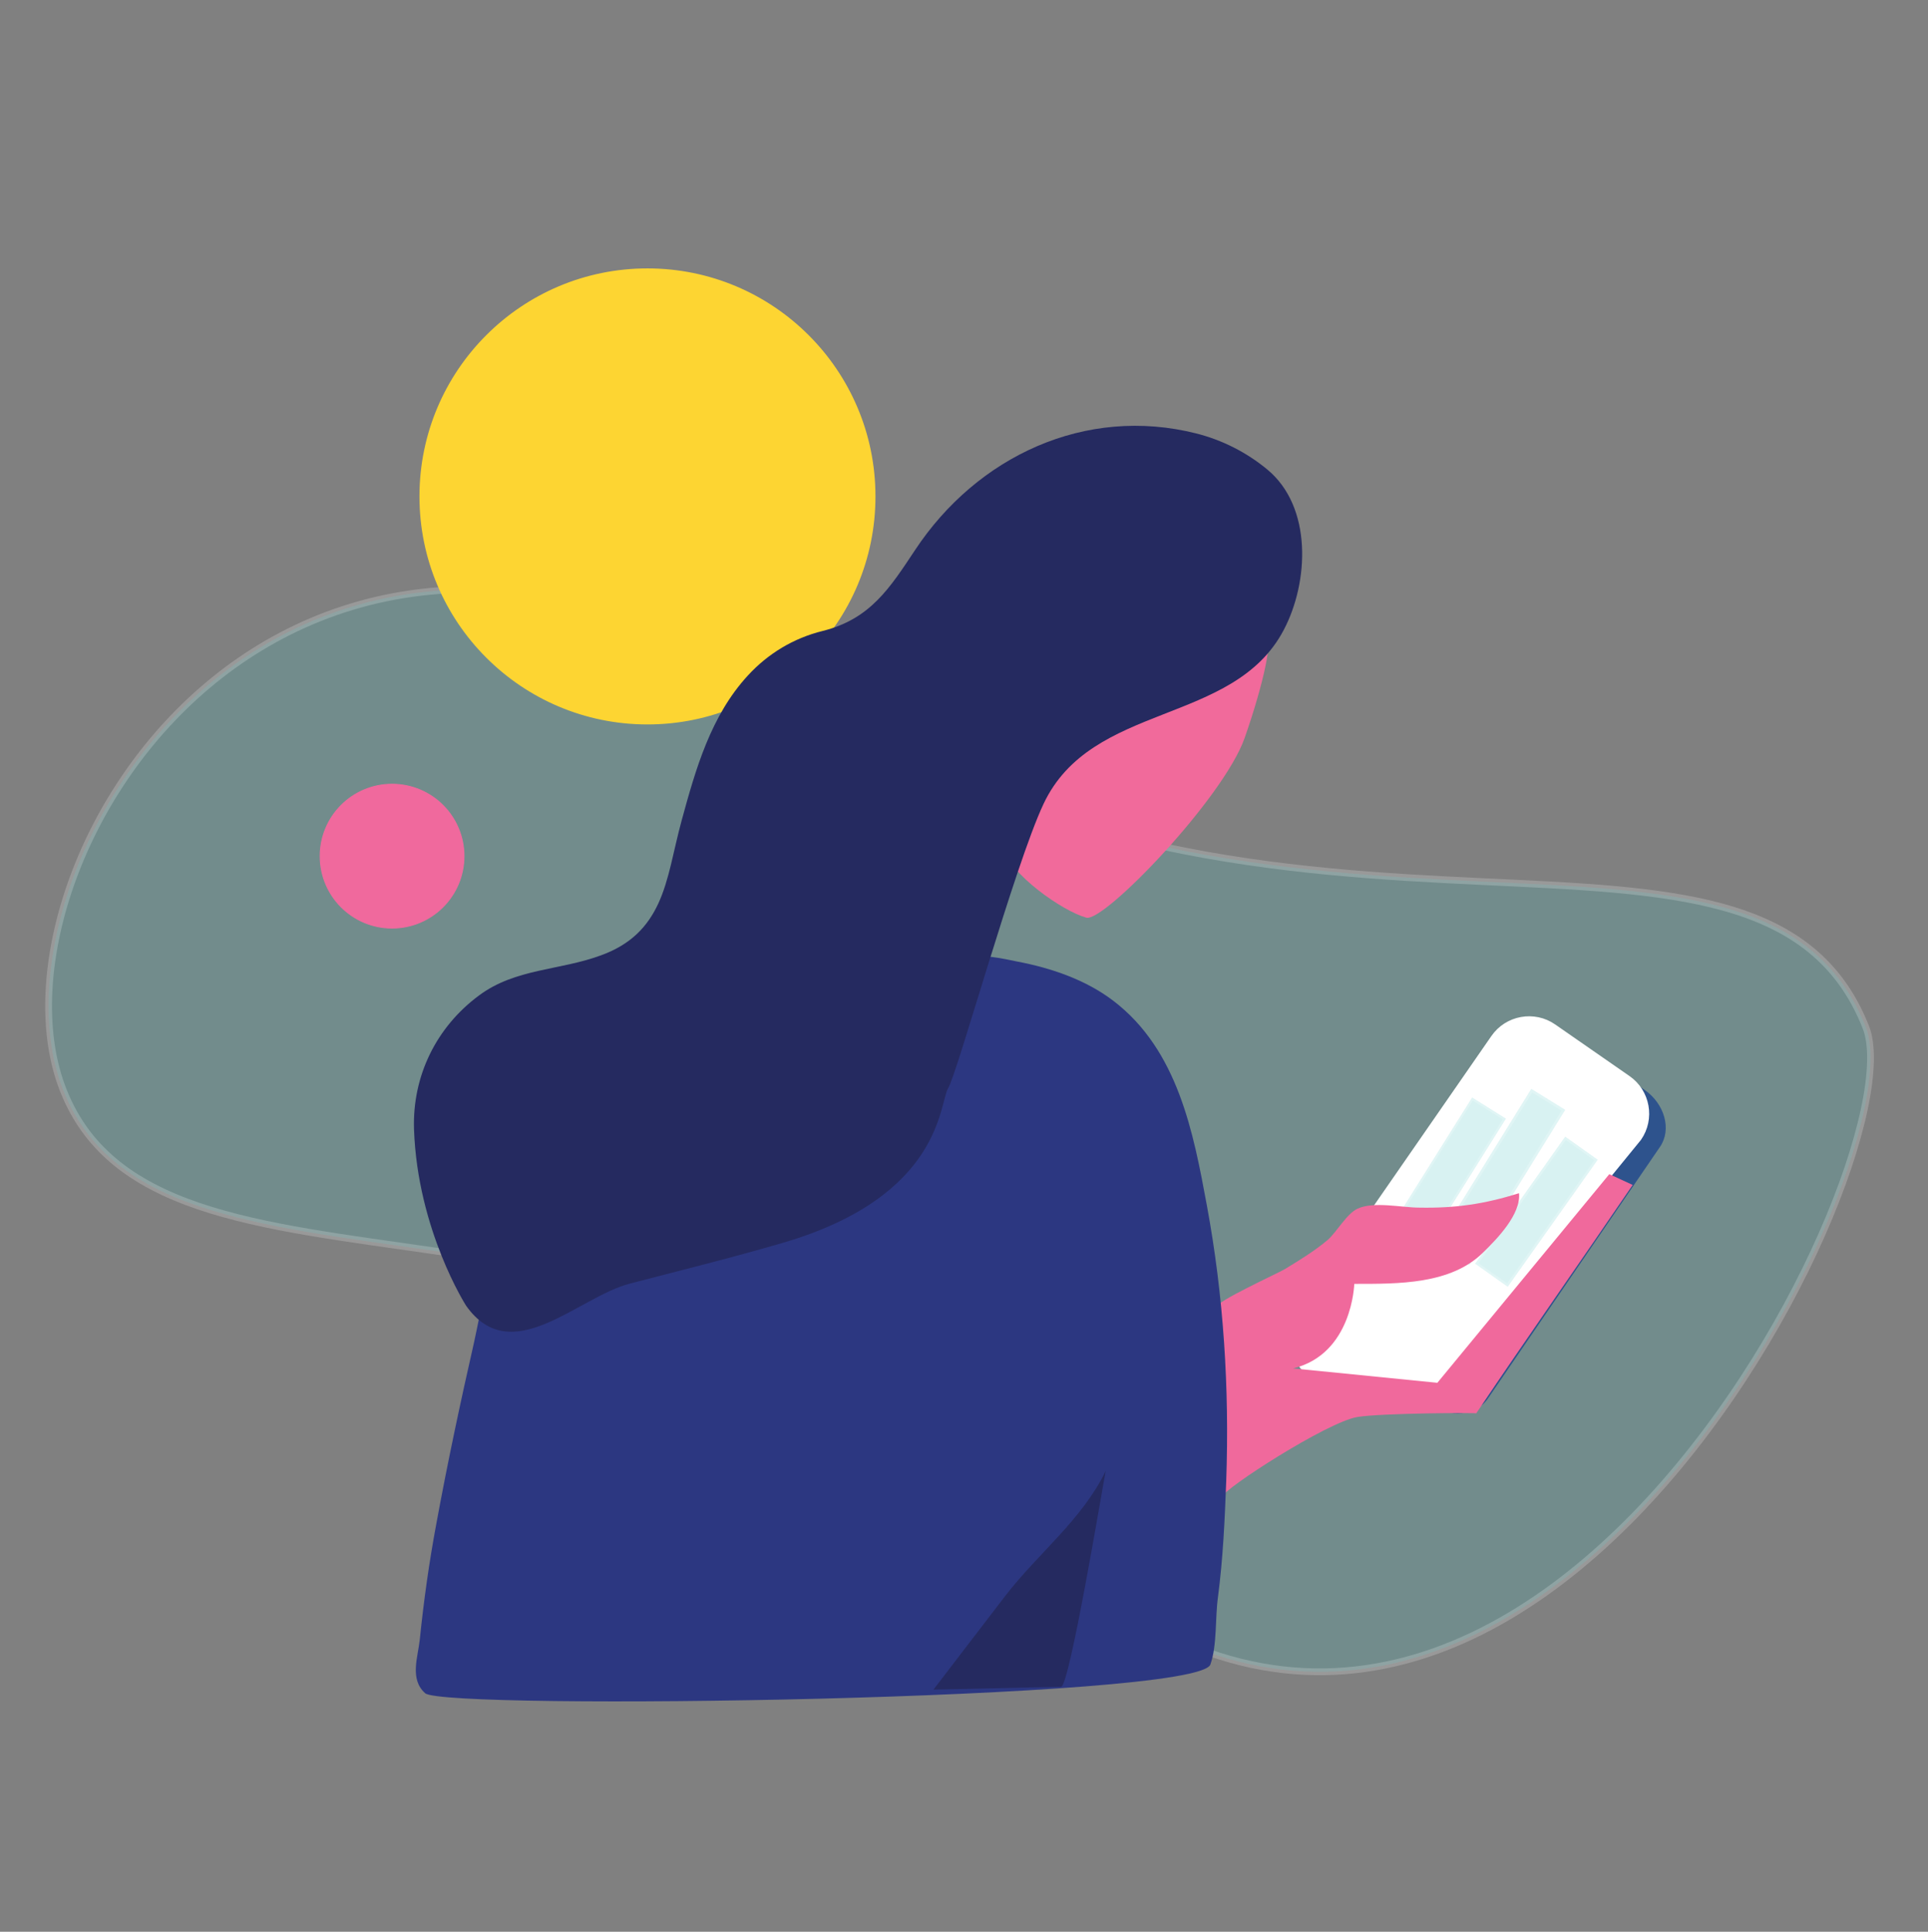 <?xml version="1.0" encoding="utf-8"?>
<!-- Generator: Adobe Illustrator 22.1.0, SVG Export Plug-In . SVG Version: 6.00 Build 0)  -->
<svg version="1.1" id="Layer_1" xmlns="http://www.w3.org/2000/svg" xmlns:xlink="http://www.w3.org/1999/xlink" x="0px" y="0px"
	 viewBox="0 0 536 537" style="enable-background:new 0 0 536 537;" xml:space="preserve">
<rect x="0" y="0" width="536" height="537" fill="#808080" stroke="none"/>
<style type="text/css">
	.st0{fill:#2A3881;}
	.st1{opacity:0.2;fill:#3EC0C2;stroke:#FFFFFF;stroke-width:1.88;stroke-miterlimit:10;enable-background:new    ;}
	.st2{fill:#FFFFFF;stroke:#FFFFFF;stroke-width:1.968;stroke-miterlimit:10;}
	.st3{display:none;}
	.st4{fill:#FDD532;stroke:#FDD532;stroke-width:0.773;stroke-miterlimit:10;}
	.st5{fill:#F0699D;stroke:#F0699D;stroke-width:0.245;stroke-miterlimit:10;}
	.st6{fill:none;stroke:#ED1F24;stroke-width:2;stroke-miterlimit:10;}
	.st7{fill:#F16A9B;}
	.st8{opacity:0.2;fill:#40C0C0;stroke:#FFFFFF;stroke-width:1.311;stroke-miterlimit:10;enable-background:new    ;}
	.st9{opacity:0.2;fill:#40C0C0;stroke:#FFFFFF;stroke-width:1.516;stroke-miterlimit:10;enable-background:new    ;}
	.st10{opacity:0.2;fill:#40C0C0;stroke:#FFFFFF;stroke-width:1.401;stroke-miterlimit:10;enable-background:new    ;}
	.st11{fill:#F0699C;}
	.st12{fill:#2C3781;}
	.st13{fill:#252A60;}
</style>
<g id="Layer_7">
	<path class="st0" d="M413.7,388.7c-3.3,4.9-10.7,5.6-16.4,1.6l-22.1-15.1c-5.8-3.9-7.7-11.1-4.4-15.9l47.8-69.9
		c3.3-4.8,10.7-5.6,16.4-1.6l22.1,15.1c5.7,3.9,7.7,11.1,4.4,15.9L413.7,388.7z"/>
	<path class="st1" d="M518.7,285.5c15.4,38.7-106.2,279.5-241.9,131.8C183,315.2,42.5,372.7,17,301.5
		c-22-61.3,61.7-199.1,206.7-106.6C360.4,281.9,489.4,211.4,518.7,285.5z"/>
</g>
<g id="Layer_11">
	<path class="st2" d="M399.9,384.3c-3.7,5.4-5.9,3.3-11.3-0.4l-23.7-1.7c-5.4-3.7-6.7-11.1-3-16.4l53.5-77.2
		c3.7-5.4,11.1-6.7,16.4-3l20.6,14.3c5.4,3.7,6.7,11.1,3,16.4L399.9,384.3z"/>
</g>
<g id="Layer_1_1_" class="st3">
</g>
<g id="Layer_10">
	<circle class="st4" cx="180" cy="138" r="63"/>
	<circle class="st5" cx="109" cy="238" r="20"/>
</g>
<g id="Layer_3">
	<path class="st6" d="M352.5,183.5"/>
	<path class="st6" d="M352.5,183.5"/>
	<path class="st7" d="M351.5,176.8c3-0.9-0.3,13.6-5.5,28.4c-5.9,16.7-39.1,51.3-44,49.9c-6.6-1.8-21.4-12.2-22.8-19.1
		c-2.2-11.5,8-23.8,14.7-32c6-7.4,12.6-16.6,21.9-20c4.8-1.8,8.6-0.2,13.5-0.1C337.3,184.1,344.1,179.1,351.5,176.8z"/>
</g>
<g id="Layer_8">
	<path class="st7" d="M301.8,264"/>
	<path class="st7" d="M347.8,186.4"/>
</g>
<g id="Layer_12">
	
		<rect x="385.2" y="318.6" transform="matrix(0.531 -0.847 0.847 0.531 -85.251 494.267)" class="st8" width="37.9" height="11.1"/>
	
		<rect x="392" y="321.5" transform="matrix(0.526 -0.85 0.85 0.526 -80.419 509.868)" class="st9" width="50.7" height="11.1"/>
	
		<rect x="405.5" y="331.1" transform="matrix(0.578 -0.816 0.816 0.578 -94.449 490.815)" class="st10" width="43.3" height="11.1"/>
</g>
<g id="Layer_6">
	<path class="st6" d="M338.5,375"/>
	<path class="st11" d="M338,363.5c0-1.7,17.2-9.5,19.2-10.7c4.1-2.5,8.2-5,11.9-8.1c2.5-2.2,5.3-7.3,8.3-8.7
		c4.5-2.1,12.3-0.3,17.1-0.3c10.2,0.2,18.2-1,27.8-4c0.6,5.8-6.1,12.7-9.9,16.4c-9,9-23.7,8.8-35.9,8.8c0,0-0.5,19.5-17,23.5l40.1,4
		l47.8-58l6.5,3c-13.8,20.3-29.8,43.1-43.5,63.5c0.2-0.2-26.1-0.1-33,1c-8.5,1.4-37.5,20.2-37.4,22C340.1,416,338,364.6,338,363.5z"
		/>
</g>
<g id="Layer_4">
	<path class="st12" d="M268.9,266.8c3.2-2.1,10.7-0.1,13.9,0.5c9.5,1.8,19.1,5.1,26.7,10.9c18,13.7,22.3,36.8,26,56.8
		c4.7,25.3,6.3,51,5.4,76.7c-0.4,10.8-0.9,21.6-2.3,32.3c-0.8,5.7-0.2,13.3-2.1,18.7c-3.4,9.9-213,12.8-218.3,8
		c-4.4-3.9-2-10.1-1.5-14.9c1.1-10.8,2.6-21.5,4.6-32.2c3.1-16.9,6.7-33.8,10.5-50.5c2.5-11.1,2.1-17,12.7-23.9
		c7.7-5.1,15.3-10.1,23-15.2c19.6-12.9,39.1-25.8,58.7-38.7C240.2,285.7,254.6,276.2,268.9,266.8z"/>
</g>
<g id="Layer_2_1_">
	<path class="st6" d="M135.5,273.5"/>
	<path class="st6" d="M135.5,273.5"/>
	<path class="st6" d="M139.9,370"/>
	<path class="st6" d="M135.5,273.5"/>
	<path class="st6" d="M183.8,251.6"/>
	<path class="st6" d="M131.5,276.5"/>
	<path class="st13" d="M183,251.2c3.1-6.7,4.2-14.7,6.5-23.1c3.9-14.3,8.1-29.1,18.4-40.3c5.6-6.1,12.7-10.4,20.8-12.4
		c13.2-3.3,18.6-11.8,25.7-22.5c17.2-26,47.3-40.2,78.2-32.4c7.1,1.8,13.9,5.2,19.7,10c12.6,10.4,11.6,31.3,4.6,44.6
		c-14,26.7-53.4,19.9-66.8,48.4c-8,17-24,75-26.5,79s-1.5,30-46,43c-14,4.1-28.2,7.6-42.4,11.3c-14.5,3.7-33,24-45.6,6.2
		c0,0-13.5-21-14.5-49c-0.5-14.9,6.2-28.5,18.1-37.3c10.1-7.5,22.4-6.9,33.8-11.1C175.6,262.5,180.1,257.4,183,251.2z"/>
</g>
<g id="Layer_9">
	<path class="st13" d="M257,475"/>
	<path class="st13" d="M259.5,469.7c6.7-8.7,13.3-17.4,20-26.1c9.1-11.8,21.3-21.1,27.9-34.7c-1.1,5.7-10.1,59.9-12.4,60
		C295,468.9,259.5,469.7,259.5,469.7z"/>
</g>
</svg>
